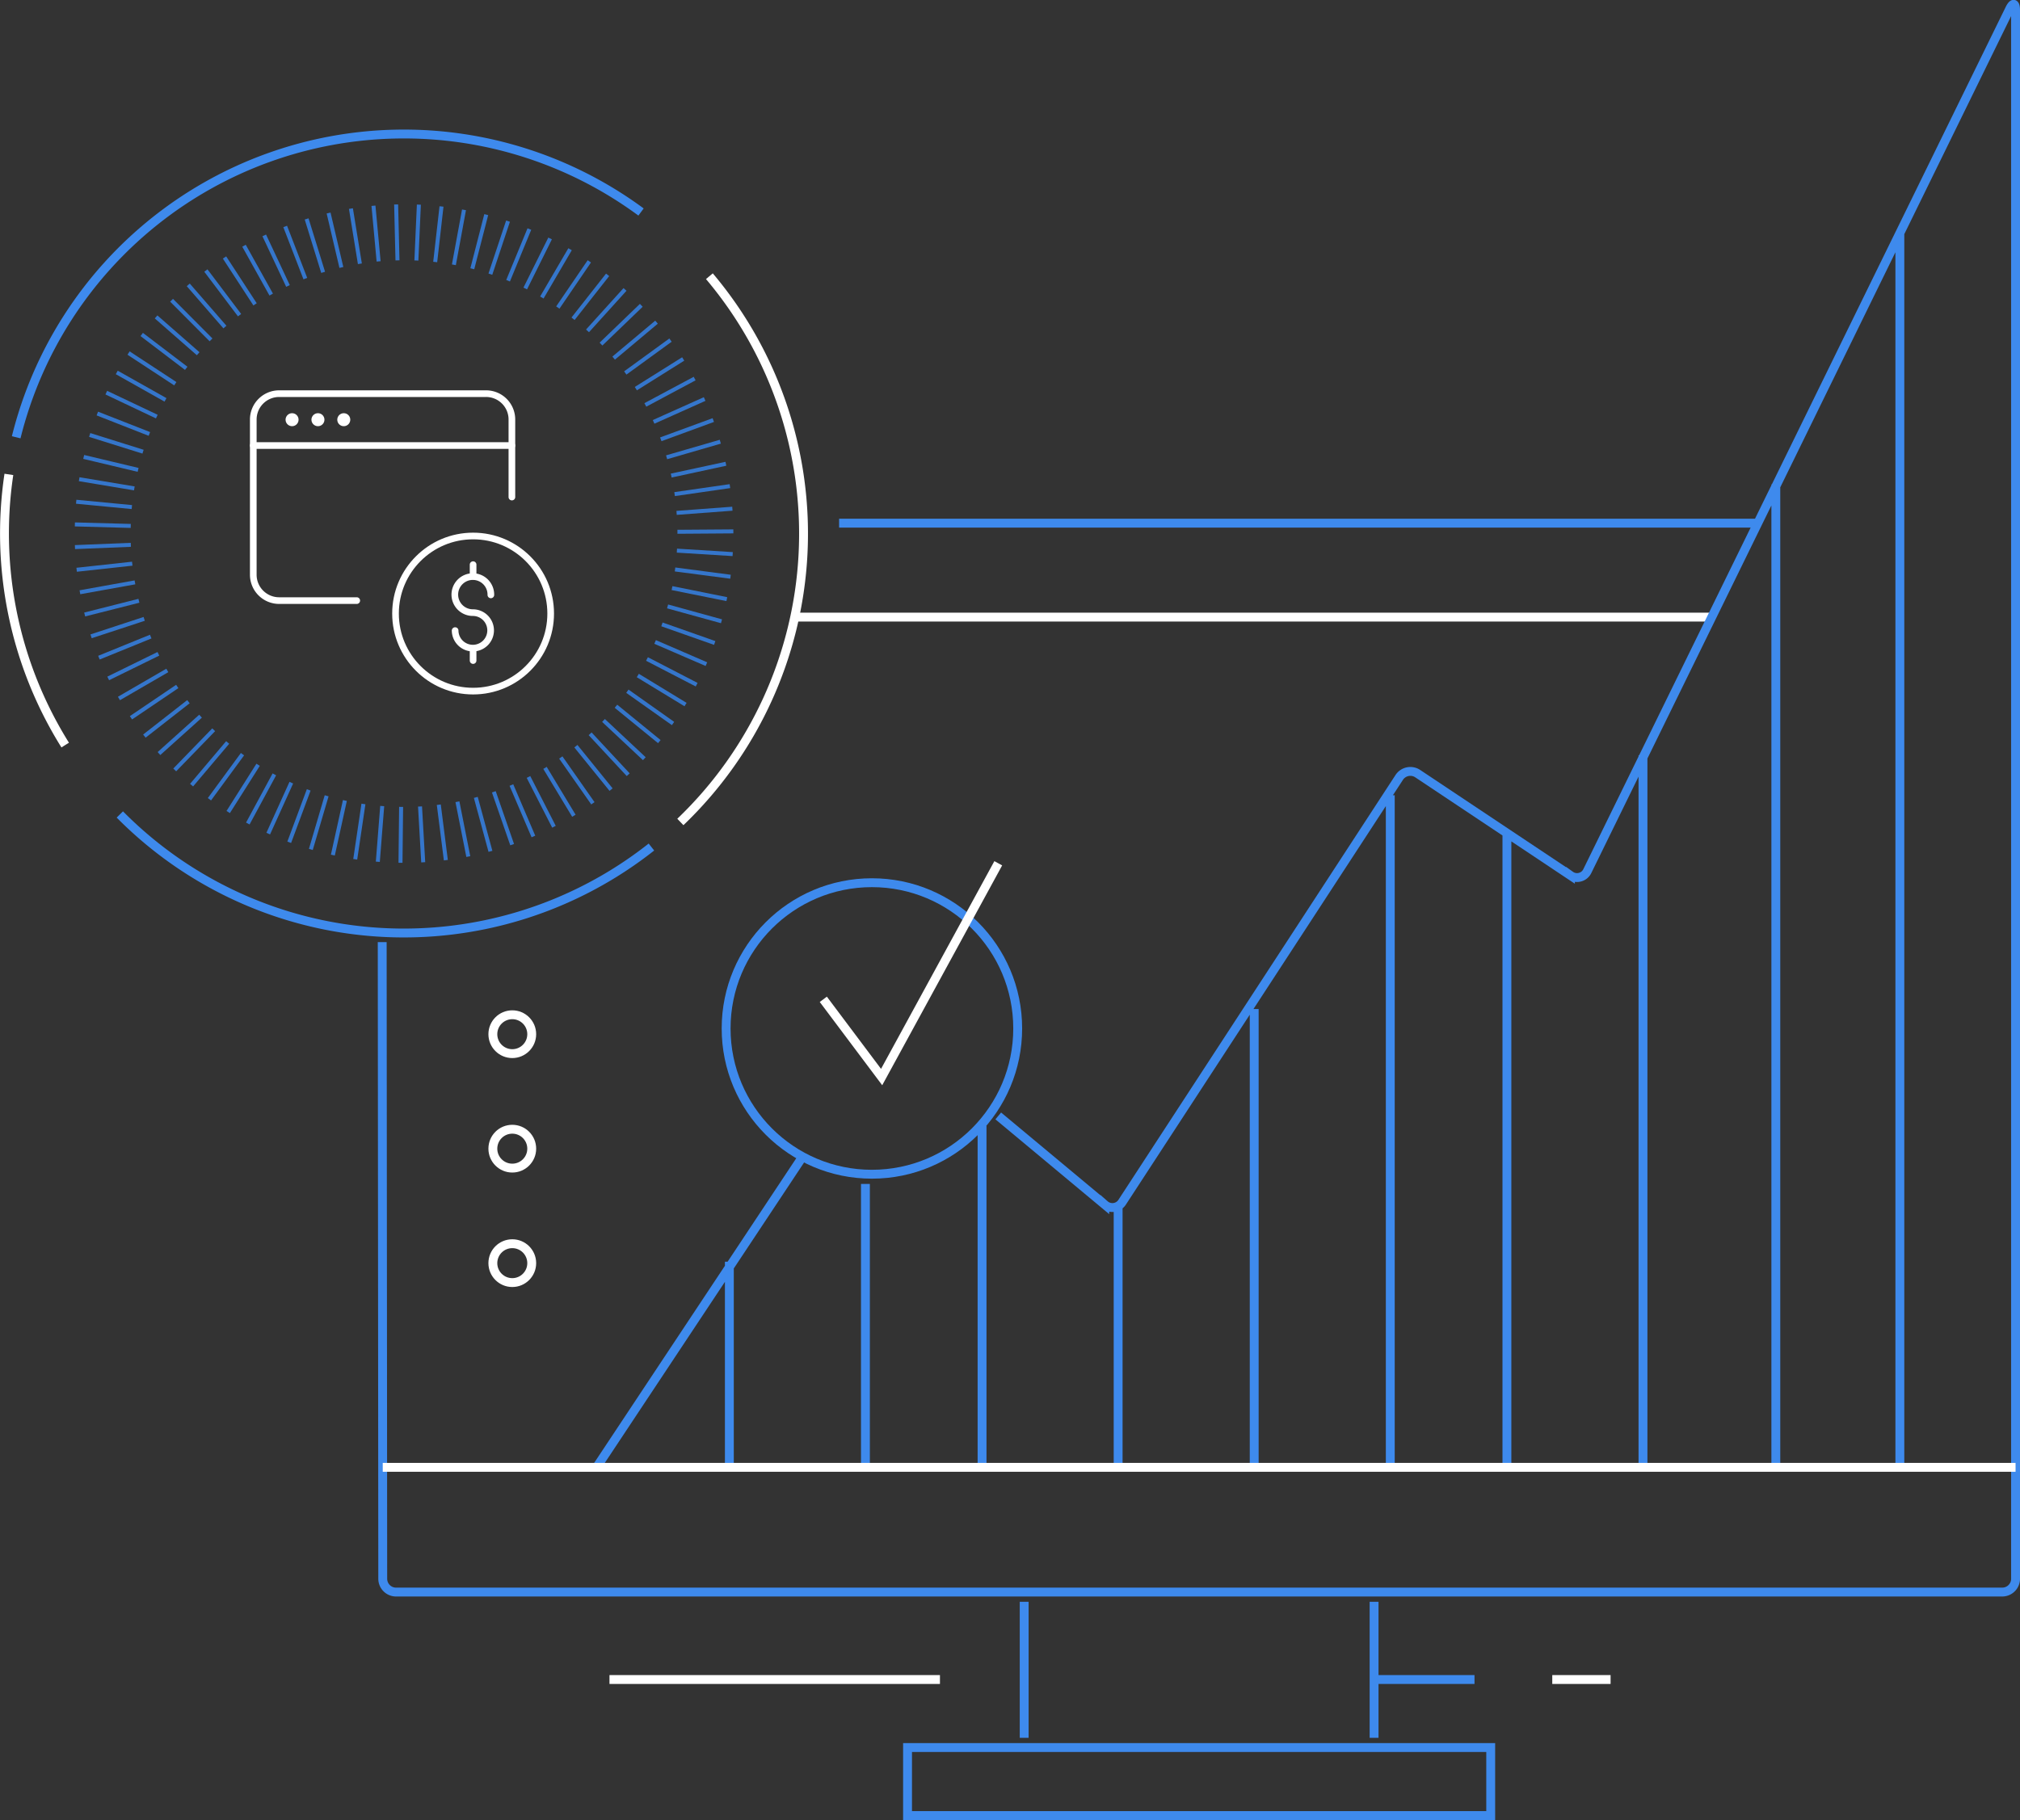 <svg data-name="Camada 1" xmlns="http://www.w3.org/2000/svg" viewBox="0 0 455.15 410.18"><rect x="0" y="0" width="455.15" height="410.18" fill="#333333" stroke="none"/><title>energy</title><path fill="none" stroke="#3e8aed" stroke-width="2" d="M230.77 391.66V361M309.61 361v30.66M204.49 393.85h131.4v15.33h-131.4z"/><path fill="none" stroke="#fff" stroke-width="2" d="M179.07 139.08h206.92M137.33 378.52h74.46"/><path fill="none" stroke="#3e8aed" stroke-width="2" d="M310.34 378.52h21.9"/><path fill="none" stroke="#fff" stroke-width="2" d="M349.76 378.52h13.14"/><circle cx="115.43" cy="233.08" r="4.38" fill="none" stroke="#fff" stroke-width="2"/><circle cx="196.46" cy="231.79" r="32.85" fill="none" stroke="#3e8aed" stroke-width="2"/><circle cx="115.43" cy="258.88" r="4.38" fill="none" stroke="#fff" stroke-width="2"/><circle cx="115.43" cy="284.68" r="4.38" fill="none" stroke="#fff" stroke-width="2"/><path fill="none" stroke="#fff" stroke-width="2" d="M185.51 225.22l13.14 17.52 26.28-48.18"/><path fill="none" stroke="#3e8aed" stroke-width="2" d="M134.41 330.7l46.72-70.44M189.07 117.91h207M224.93 251.5l24 20a2.61 2.61 0 0 0 3.94-.59l62.42-95.72a3 3 0 0 1 4.14-.84l34.42 22.95a2.57 2.57 0 0 0 3.82-1L452.83 2c.72-1.48 1.32-1.35 1.32.3v353.51a3 3 0 0 1-3 3H89.24a3 3 0 0 1-3-3l-.12-143.48M428.08 52.32V330.7M400.13 330.34V109.15M370.2 330.7V170.21M339.54 330.7V187.99M313.26 330.7V179.23M282.6 330.7V227.41M251.94 330.7v-59.49M221.28 330.7v-77.01M195 330.7v-63.87M164.34 330.7v-46.35"/><path fill="none" stroke="#fff" stroke-width="2" d="M86.24 330.7h367.91"/><path fill="none" stroke="#3576cb" stroke-miterlimit="10" stroke-width=".9" d="M165.09 124.88l-12.57-.78M164.6 129.98l-12.5-1.64M163.77 135.03l-12.35-2.49M162.57 140.02l-12.15-3.35M161.04 144.91l-11.89-4.19M159.17 149.68l-11.56-5M156.97 154.31l-11.19-5.79M154.47 158.79l-10.76-6.55M151.65 163.06l-10.29-7.28M148.56 167.14l-9.77-7.97M145.18 170.99l-9.2-8.62M141.55 174.6l-8.58-9.22M137.69 177.96l-7.93-9.79M133.59 181.04l-7.23-10.32M129.31 183.85l-6.51-10.79M124.82 186.33l-5.74-11.22M120.19 188.52l-4.96-11.59M115.4 190.36l-4.13-11.91M110.51 191.87l-3.3-12.16M105.52 193.05l-2.45-12.36M100.46 193.86l-1.59-12.5M95.36 194.34l-.72-12.58M90.24 194.45l.14-12.6M85.13 194.22l.99-12.56M80.04 193.66l1.85-12.47M75 192.72l2.71-12.31M70.04 191.44l3.56-12.09M65.17 189.83l4.39-11.81M60.44 187.87l5.2-11.48M55.84 185.6l5.98-11.08M51.42 183.01l6.74-10.65M47.19 180.13l7.45-10.16M43.17 176.95l8.13-9.62M39.37 173.52l8.78-9.05M35.82 169.83l9.37-8.42M32.53 165.9l9.93-7.76M29.51 161.77l10.43-7.06M26.8 157.42l10.9-6.32M24.38 152.9l11.31-5.55M22.29 148.22l11.67-4.75M20.52 143.41l11.97-3.93M19.08 138.49l12.22-3.09M18.01 133.48l12.4-2.23M17.27 128.41l12.53-1.37M16.89 123.3l12.59-.51M16.87 118.19l12.59.34M17.17 113.08l12.54 1.2M17.84 108l12.43 2.07M18.86 102.98l12.26 2.92M20.21 98.03l12.02 3.77M21.93 93.2l11.73 4.6M23.95 88.49l11.38 5.4M26.31 83.94l10.98 6.18M28.97 79.57l10.53 6.91M31.93 75.38l10.03 7.63M35.17 71.42l9.48 8.3M38.66 67.67l8.89 8.93M42.42 64.2l8.26 9.51M46.39 60.97l7.59 10.06M50.59 58.03l6.88 10.56M54.98 55.38l6.13 11.01M59.54 53.05l5.35 11.4M64.26 51.04l4.54 11.75M69.09 49.34l3.72 12.04M74.04 48.01l2.88 12.27M79.07 47.01l2.02 12.44M84.15 46.37l1.16 12.54M89.26 46.08l.3 12.6M94.38 46.12l-.56 12.59M99.48 46.53l-1.42 12.52M104.55 47.29l-2.28 12.39M109.56 48.37l-3.14 12.2M114.47 49.84l-3.98 11.95M119.28 51.62l-4.8 11.65M123.95 53.74l-5.6 11.28M128.45 56.17l-6.36 10.88M132.79 58.9l-7.1 10.41M136.91 61.94l-7.79 9.9M140.83 65.23l-8.45 9.34M144.5 68.81l-9.08 8.74M147.93 72.61l-9.66 8.1M151.08 76.65l-10.19 7.41M153.94 80.9l-10.67 6.69M156.52 85.32l-11.11 5.94M158.77 89.93l-11.5 5.15M160.72 94.67l-11.83 4.34M162.3 99.55l-12.1 3.51M163.56 104.52l-12.32 2.66M164.47 109.56l-12.47 1.8M165.02 114.65l-12.57.94M165.24 119.76l-12.6.09"/><path d="M2 106.92a90 90 0 0 0 12.69 61" fill="none" stroke="#fff" stroke-width="2"/><path d="M144.44 47.78A90 90 0 0 0 3.65 98.55" fill="none" stroke="#3e8aed" stroke-width="2"/><path d="M153.3 185.25a89.94 89.94 0 0 0 6.54-123" fill="none" stroke="#fff" stroke-width="2"/><path d="M27 183.56a90 90 0 0 0 119.78 7.34" fill="none" stroke="#3e8aed" stroke-width="2"/><circle cx="106.6" cy="138.28" r="17.48" fill="none" stroke="#fff" stroke-linejoin="round" stroke-width="1.5"/><path d="M102.55 142.12a4 4 0 1 0 4-4.05 4.06 4.06 0 1 1 4.05-4M106.6 146.17v2.7M106.6 127.26v2.7M57.07 100.41h58.27" fill="none" stroke="#fff" stroke-linecap="round" stroke-linejoin="round" stroke-width="1.5"/><path d="M65.81 93.13a1.46 1.46 0 1 0 1.46 1.45 1.45 1.45 0 0 0-1.46-1.45zM71.64 93.13a1.46 1.46 0 1 0 1.46 1.45 1.45 1.45 0 0 0-1.46-1.45zM77.47 93.13a1.46 1.46 0 1 0 1.45 1.45 1.45 1.45 0 0 0-1.45-1.45z" fill="#fff"/><path d="M80.38 135.36H62.9a5.83 5.83 0 0 1-5.83-5.82v-35a5.83 5.83 0 0 1 5.83-5.82h46.61a5.82 5.82 0 0 1 5.83 5.82v17.48" fill="none" stroke="#fff" stroke-linecap="round" stroke-linejoin="round" stroke-width="1.5"/></svg>